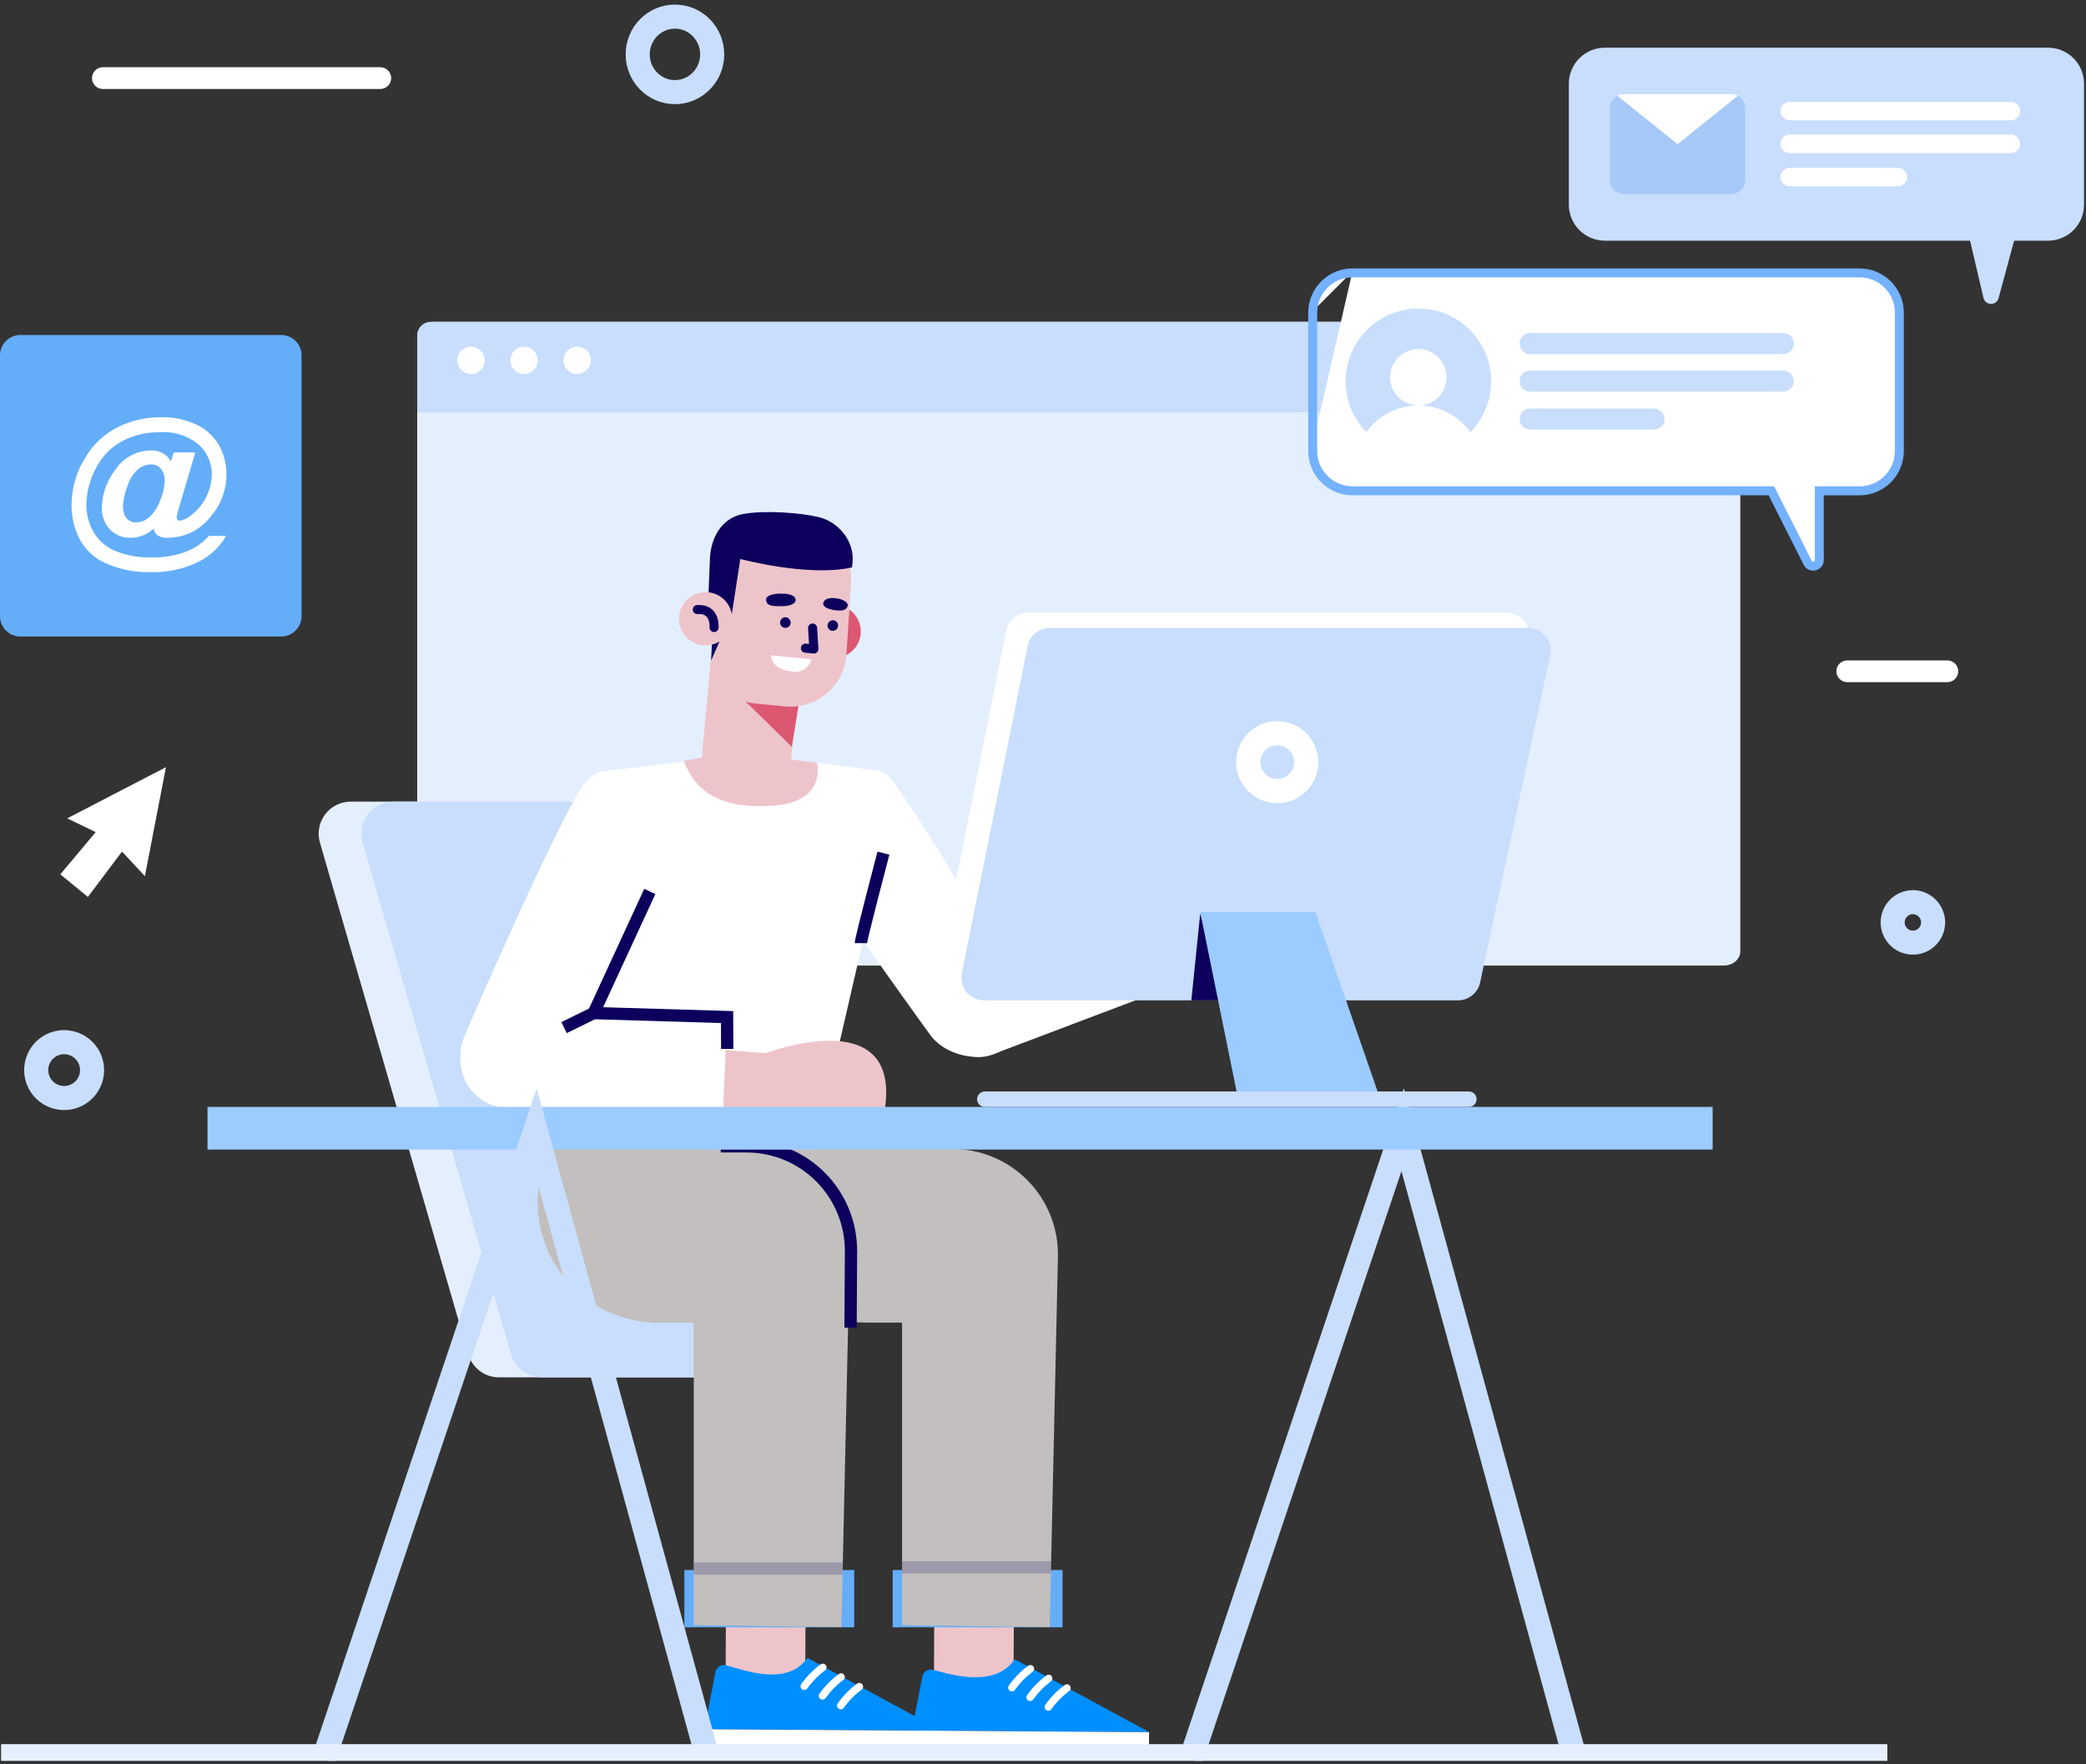 <svg width="175" height="148" viewBox="0 0 175 148" fill="none" xmlns="http://www.w3.org/2000/svg">
<rect x="0" y="0" width="175" height="148" fill="#333333" stroke="none"/>
<g clip-path="url(#clip0_1589_12954)">
<path d="M144.613 27H36.387C35.621 27 35 27.535 35 28.195V79.805C35 80.465 35.621 81 36.387 81H144.613C145.379 81 146 80.465 146 79.805V28.195C146 27.535 145.379 27 144.613 27Z" fill="#E4EFFE"/>
<path d="M36.148 27H145.157C145.306 27 145.454 27.029 145.592 27.087C145.73 27.144 145.855 27.227 145.961 27.333C146.066 27.438 146.15 27.564 146.207 27.702C146.264 27.839 146.294 27.987 146.294 28.136V34.603H35V28.136C35 27.986 35.03 27.837 35.088 27.699C35.145 27.56 35.23 27.434 35.337 27.329C35.444 27.223 35.57 27.14 35.71 27.083C35.849 27.027 35.998 26.998 36.148 27V27Z" fill="#C8DEFC"/>
<path d="M40.658 30.232C40.658 30.459 40.591 30.681 40.465 30.869C40.339 31.058 40.16 31.205 39.95 31.292C39.74 31.379 39.509 31.402 39.286 31.358C39.064 31.313 38.859 31.204 38.699 31.043C38.538 30.883 38.429 30.678 38.384 30.456C38.34 30.233 38.363 30.002 38.45 29.792C38.537 29.582 38.684 29.403 38.873 29.277C39.061 29.151 39.283 29.084 39.51 29.084C39.815 29.084 40.107 29.204 40.322 29.42C40.538 29.635 40.658 29.927 40.658 30.232V30.232Z" fill="white"/>
<path d="M45.11 30.232C45.11 30.459 45.043 30.681 44.916 30.87C44.79 31.059 44.611 31.206 44.401 31.293C44.191 31.379 43.959 31.402 43.737 31.357C43.514 31.313 43.309 31.203 43.149 31.042C42.988 30.881 42.879 30.676 42.836 30.453C42.792 30.23 42.815 29.999 42.903 29.79C42.99 29.58 43.138 29.401 43.327 29.275C43.516 29.149 43.739 29.083 43.966 29.084C44.117 29.084 44.266 29.113 44.405 29.171C44.544 29.229 44.67 29.313 44.776 29.42C44.883 29.527 44.967 29.653 45.024 29.793C45.081 29.932 45.111 30.081 45.11 30.232Z" fill="white"/>
<path d="M49.566 30.232C49.566 30.459 49.499 30.681 49.373 30.869C49.246 31.058 49.067 31.205 48.858 31.292C48.648 31.379 48.417 31.402 48.194 31.358C47.971 31.313 47.767 31.204 47.606 31.043C47.446 30.883 47.336 30.678 47.292 30.456C47.248 30.233 47.27 30.002 47.357 29.792C47.444 29.582 47.592 29.403 47.78 29.277C47.969 29.151 48.191 29.084 48.418 29.084C48.723 29.084 49.015 29.204 49.23 29.42C49.445 29.635 49.566 29.927 49.566 30.232V30.232Z" fill="white"/>
<path d="M7.724 89.793C7.719 90.255 7.578 90.706 7.318 91.088C7.058 91.47 6.69 91.767 6.262 91.941C5.833 92.114 5.363 92.157 4.91 92.064C4.457 91.971 4.041 91.746 3.716 91.418C3.391 91.089 3.17 90.672 3.081 90.218C2.993 89.764 3.041 89.294 3.219 88.867C3.397 88.441 3.697 88.076 4.082 87.82C4.467 87.563 4.919 87.426 5.381 87.426C5.691 87.426 5.997 87.488 6.283 87.607C6.569 87.726 6.828 87.901 7.046 88.121C7.264 88.341 7.436 88.602 7.552 88.889C7.669 89.176 7.727 89.483 7.724 89.793V89.793Z" stroke="#C8DEFC" stroke-width="2.02" stroke-miterlimit="10"/>
<path d="M162.176 77.402C162.171 77.737 162.068 78.063 161.878 78.339C161.689 78.616 161.422 78.83 161.111 78.955C160.801 79.08 160.46 79.11 160.132 79.042C159.804 78.974 159.503 78.81 159.268 78.572C159.033 78.333 158.873 78.03 158.81 77.701C158.746 77.373 158.781 77.032 158.91 76.723C159.04 76.414 159.257 76.15 159.536 75.965C159.815 75.779 160.142 75.68 160.477 75.68C160.702 75.681 160.924 75.727 161.131 75.815C161.338 75.902 161.526 76.029 161.683 76.189C161.841 76.349 161.966 76.538 162.05 76.747C162.135 76.955 162.178 77.177 162.176 77.402Z" stroke="#C8DEFC" stroke-width="2.02" stroke-miterlimit="10"/>
<path d="M31.916 7.467H8.63C8.388 7.467 8.155 7.37 7.984 7.199C7.813 7.028 7.716 6.795 7.716 6.553C7.716 6.311 7.813 6.078 7.984 5.907C8.155 5.735 8.388 5.639 8.63 5.639H31.916C32.156 5.642 32.386 5.74 32.554 5.911C32.723 6.082 32.818 6.313 32.818 6.553V6.553C32.818 6.793 32.723 7.024 32.554 7.195C32.386 7.366 32.156 7.464 31.916 7.467Z" fill="white"/>
<path d="M163.367 57.225H154.971C154.729 57.225 154.497 57.128 154.325 56.957C154.154 56.786 154.058 56.553 154.058 56.311V56.311C154.058 56.191 154.081 56.072 154.127 55.962C154.173 55.851 154.241 55.751 154.325 55.666C154.41 55.582 154.511 55.515 154.622 55.469C154.733 55.424 154.852 55.401 154.971 55.401H163.367C163.487 55.401 163.606 55.424 163.717 55.469C163.827 55.515 163.928 55.582 164.013 55.666C164.098 55.751 164.165 55.851 164.211 55.962C164.257 56.072 164.281 56.191 164.281 56.311V56.311C164.282 56.431 164.258 56.55 164.212 56.661C164.167 56.772 164.099 56.873 164.015 56.958C163.93 57.043 163.829 57.11 163.718 57.156C163.606 57.202 163.487 57.225 163.367 57.225V57.225Z" fill="white"/>
<path d="M13.922 64.359L5.639 68.651L8.025 69.807L5.061 73.349L7.373 75.243L10.235 71.439L12.156 73.497L13.922 64.359Z" fill="white"/>
<path d="M23.586 28.101H1.71C0.766 28.101 0 28.867 0 29.811V51.687C0 52.632 0.766 53.398 1.71 53.398H23.586C24.531 53.398 25.297 52.632 25.297 51.687V29.811C25.297 28.867 24.531 28.101 23.586 28.101Z" fill="#64AEF9"/>
<path d="M41.834 115.542H67.877C68.295 115.538 68.706 115.436 69.078 115.245C69.45 115.054 69.772 114.78 70.019 114.443C70.267 114.107 70.433 113.717 70.505 113.306C70.576 112.894 70.551 112.471 70.431 112.071L57.993 69.198C57.837 68.639 57.504 68.146 57.043 67.794C56.583 67.442 56.02 67.249 55.44 67.245H29.397C28.979 67.25 28.568 67.351 28.197 67.542C27.825 67.733 27.503 68.007 27.255 68.344C27.008 68.681 26.842 69.07 26.771 69.482C26.701 69.894 26.726 70.317 26.847 70.717L39.285 113.59C39.439 114.149 39.772 114.641 40.232 114.994C40.692 115.346 41.255 115.539 41.834 115.542V115.542Z" fill="#E4EFFE"/>
<path d="M45.42 115.542H68.104C68.522 115.538 68.933 115.436 69.304 115.245C69.676 115.055 69.998 114.78 70.246 114.443C70.493 114.107 70.659 113.717 70.729 113.305C70.8 112.893 70.774 112.471 70.654 112.071L58.201 69.198C58.046 68.639 57.713 68.146 57.253 67.794C56.793 67.441 56.23 67.249 55.651 67.245H32.982C32.564 67.25 32.153 67.352 31.782 67.542C31.41 67.733 31.087 68.008 30.84 68.344C30.592 68.681 30.426 69.07 30.355 69.482C30.283 69.894 30.308 70.316 30.428 70.717L42.866 113.59C43.022 114.149 43.355 114.641 43.816 114.993C44.277 115.346 44.84 115.538 45.42 115.542Z" fill="#C8DEFC"/>
<path d="M85.067 132.367L78.389 132.339L78.351 141.363L85.029 141.391L85.067 132.367Z" fill="#EEC4CB"/>
<path d="M74.891 136.513H89.14V131.709H74.891V136.513Z" fill="#64AEF9"/>
<path d="M63.195 96.361L62.722 99.239C62.488 100.683 62.571 102.161 62.964 103.57C63.357 104.979 64.052 106.286 65 107.4C65.948 108.515 67.127 109.409 68.455 110.023C69.784 110.637 71.229 110.954 72.692 110.954H75.675V136.337L88.062 136.501L88.754 105.405C88.776 104.23 88.564 103.063 88.131 101.971C87.697 100.879 87.051 99.884 86.229 99.045C85.407 98.205 84.426 97.537 83.344 97.081C82.262 96.624 81.099 96.387 79.924 96.384L63.195 96.361Z" fill="#C2BFBE"/>
<path opacity="0.2" d="M75.672 131.483H88.168" stroke="#0D005D" stroke-width="1.03" stroke-miterlimit="10"/>
<path d="M78.296 140.082C79.858 140.503 83.466 141.613 85.133 139.195L96.407 145.303L76.492 145.174L77.378 140.679C77.393 140.577 77.43 140.479 77.486 140.391C77.542 140.304 77.615 140.23 77.702 140.173C77.789 140.117 77.887 140.08 77.989 140.064C78.091 140.048 78.196 140.054 78.296 140.082V140.082Z" fill="#008FFF"/>
<path d="M96.399 145.31L76.496 145.178L76.484 146.904L96.388 147.036L96.399 145.31Z" fill="white"/>
<path d="M85.016 141.863C85.068 141.842 85.113 141.806 85.145 141.761C85.554 141.185 86.051 140.676 86.618 140.254C86.652 140.231 86.682 140.202 86.705 140.168C86.728 140.134 86.744 140.095 86.752 140.055C86.76 140.015 86.76 139.973 86.751 139.933C86.743 139.892 86.727 139.854 86.703 139.82C86.657 139.751 86.585 139.703 86.503 139.686C86.421 139.67 86.336 139.685 86.266 139.73C85.638 140.192 85.088 140.753 84.638 141.39C84.589 141.458 84.568 141.542 84.582 141.625C84.595 141.708 84.64 141.782 84.708 141.831C84.752 141.863 84.804 141.882 84.858 141.888C84.912 141.893 84.967 141.885 85.016 141.863V141.863Z" fill="white"/>
<path d="M86.551 142.671C86.603 142.649 86.647 142.614 86.68 142.569C87.086 141.991 87.582 141.483 88.149 141.062C88.218 141.016 88.266 140.944 88.283 140.862C88.299 140.781 88.282 140.696 88.236 140.627C88.19 140.557 88.119 140.509 88.037 140.492C87.955 140.476 87.87 140.493 87.801 140.539C87.17 140.999 86.618 141.559 86.169 142.198C86.127 142.255 86.106 142.324 86.108 142.394C86.11 142.465 86.136 142.532 86.18 142.586C86.225 142.64 86.287 142.678 86.355 142.693C86.424 142.709 86.496 142.701 86.559 142.671H86.551Z" fill="white"/>
<path d="M88.082 143.479C88.134 143.456 88.178 143.42 88.211 143.374C88.618 142.797 89.115 142.289 89.683 141.87C89.752 141.823 89.8 141.751 89.816 141.669C89.832 141.587 89.815 141.502 89.769 141.433C89.746 141.398 89.717 141.369 89.683 141.346C89.649 141.323 89.611 141.306 89.57 141.298C89.53 141.29 89.488 141.291 89.448 141.299C89.408 141.307 89.369 141.324 89.335 141.347C88.702 141.804 88.151 142.363 87.703 143.003C87.66 143.059 87.637 143.129 87.638 143.2C87.639 143.272 87.664 143.341 87.709 143.396C87.755 143.451 87.817 143.489 87.887 143.504C87.957 143.519 88.029 143.511 88.094 143.479H88.082Z" fill="white"/>
<path d="M67.588 132.368L60.91 132.34L60.872 141.364L67.55 141.392L67.588 132.368Z" fill="#EEC4CB"/>
<path d="M60.934 139.703C62.496 140.125 66.061 141.495 67.729 139.078L79.003 145.186L59.087 145.057L60.016 140.3C60.031 140.198 60.067 140.099 60.123 140.012C60.178 139.924 60.252 139.85 60.339 139.793C60.426 139.736 60.524 139.699 60.627 139.683C60.73 139.668 60.834 139.675 60.934 139.703V139.703Z" fill="#008FFF"/>
<path d="M78.984 145.195L59.081 145.063L59.069 146.789L78.973 146.921L78.984 145.195Z" fill="white"/>
<path d="M67.6 141.749C67.651 141.725 67.695 141.689 67.729 141.644C68.136 141.067 68.633 140.559 69.201 140.14C69.27 140.093 69.318 140.021 69.334 139.939C69.35 139.857 69.333 139.772 69.287 139.703C69.239 139.635 69.168 139.587 69.086 139.571C69.005 139.554 68.92 139.569 68.85 139.613C68.221 140.075 67.671 140.636 67.221 141.273C67.172 141.341 67.152 141.425 67.165 141.508C67.178 141.591 67.224 141.665 67.291 141.714C67.336 141.745 67.387 141.765 67.441 141.771C67.495 141.777 67.55 141.77 67.6 141.749V141.749Z" fill="white"/>
<path d="M69.135 142.554C69.186 142.532 69.231 142.497 69.264 142.452C69.671 141.875 70.166 141.367 70.732 140.945C70.801 140.899 70.85 140.827 70.866 140.745C70.883 140.664 70.866 140.579 70.82 140.509C70.774 140.44 70.702 140.392 70.62 140.375C70.539 140.359 70.454 140.375 70.385 140.421C69.751 140.882 69.198 141.443 68.744 142.081C68.703 142.138 68.682 142.207 68.684 142.277C68.686 142.347 68.711 142.415 68.756 142.469C68.801 142.523 68.862 142.561 68.931 142.576C69 142.592 69.071 142.584 69.135 142.554V142.554Z" fill="white"/>
<path d="M70.665 143.362C70.717 143.339 70.762 143.303 70.794 143.257C71.201 142.68 71.698 142.172 72.266 141.753C72.336 141.707 72.384 141.635 72.4 141.554C72.417 141.472 72.4 141.387 72.354 141.318C72.308 141.248 72.236 141.2 72.155 141.184C72.073 141.167 71.988 141.184 71.919 141.23C71.286 141.686 70.734 142.246 70.287 142.886C70.243 142.942 70.22 143.012 70.221 143.083C70.222 143.155 70.248 143.223 70.293 143.279C70.338 143.334 70.401 143.372 70.47 143.387C70.54 143.402 70.613 143.393 70.677 143.362H70.665Z" fill="white"/>
<path d="M57.412 136.513H71.661V131.709H57.412V136.513Z" fill="#64AEF9"/>
<path d="M45.704 96.361L45.236 99.239C45.002 100.683 45.084 102.161 45.477 103.57C45.87 104.979 46.565 106.286 47.513 107.4C48.462 108.515 49.64 109.409 50.968 110.023C52.297 110.637 53.742 110.954 55.205 110.954H58.2V136.337L70.587 136.501L71.278 105.405C71.301 104.23 71.089 103.062 70.655 101.97C70.222 100.878 69.575 99.883 68.752 99.043C67.93 98.204 66.949 97.536 65.866 97.08C64.783 96.623 63.62 96.387 62.445 96.384L45.704 96.361Z" fill="#C2BFBE"/>
<path opacity="0.2" d="M58.193 131.584H70.689" stroke="#0D005D" stroke-width="1.03" stroke-miterlimit="10"/>
<path d="M71.356 111.38L71.392 104.956C71.4 102.635 70.487 100.406 68.852 98.757C67.218 97.109 64.997 96.177 62.676 96.166H60.465" stroke="#0D005D" stroke-width="1.03" stroke-miterlimit="10"/>
<path d="M74.805 65.39C78.89 71.156 82.409 77.302 85.313 83.744C85.555 84.293 85.654 84.895 85.604 85.493C85.553 86.091 85.354 86.667 85.024 87.168V87.168C83.509 89.457 79.557 88.926 78.027 86.801C78.027 86.801 66.382 70.791 66.878 70.143C66.995 69.967 74.805 65.39 74.805 65.39Z" fill="white"/>
<path d="M82.021 80.815L97.282 74.719L98.602 82.65L83.236 88.465C82.681 88.68 82.076 88.729 81.494 88.606C80.507 88.386 79.641 87.794 79.078 86.954C78.515 86.113 78.296 85.088 78.468 84.091V84.091C78.611 83.228 79.039 82.437 79.683 81.844C80.326 81.25 81.149 80.888 82.021 80.815V80.815Z" fill="white"/>
<path d="M62.906 63.262L73.45 64.621C73.968 64.687 74.439 64.953 74.764 65.361C75.089 65.769 75.243 66.288 75.192 66.808L68.365 96.416L45.705 96.361L48.914 66.909C48.883 66.646 48.904 66.379 48.976 66.124C49.048 65.869 49.17 65.63 49.335 65.423C49.5 65.215 49.705 65.042 49.937 64.914C50.169 64.785 50.424 64.704 50.687 64.675L62.906 63.262Z" fill="white"/>
<path d="M72.22 79.12C72.22 78.765 74.114 71.568 74.114 71.568" stroke="#0D005D" stroke-width="1.03" stroke-miterlimit="10"/>
<path d="M66.588 63.738L68.541 63.988C68.541 63.988 69.412 67.257 64.874 67.585C60.145 67.928 58.279 66.179 57.365 63.84L62.574 62.821L66.588 63.738Z" fill="#EEC4CB"/>
<path d="M57.943 70.381C57.943 70.381 52.187 81.784 45.704 90.972C44.974 91.999 43.256 92.511 41.995 92.456C39.148 92.335 37.945 89.269 39.019 86.778C39.019 86.778 48.126 65.738 49.383 65.39C49.563 65.339 57.943 70.381 57.943 70.381Z" fill="white"/>
<path d="M64.523 88.375L59.571 87.992L59.727 92.948L64.011 92.944L64.523 88.375Z" fill="#EEC4CB"/>
<path d="M43.205 84.786L60.997 85.341L60.653 93.307L42.163 92.917C41.548 92.834 40.959 92.613 40.443 92.27C39.926 91.926 39.494 91.47 39.18 90.934C38.865 90.399 38.677 89.8 38.629 89.181C38.581 88.562 38.674 87.941 38.902 87.364V87.364C39.231 86.517 39.833 85.804 40.612 85.338C41.391 84.871 42.304 84.677 43.205 84.786V84.786Z" fill="white"/>
<path d="M54.514 74.782L49.805 84.986L60.996 85.321L61.008 87.993" stroke="#0D005D" stroke-width="1.03" stroke-miterlimit="10"/>
<path d="M49.805 84.986L47.321 86.204" stroke="#0D005D" stroke-width="1.03" stroke-miterlimit="10"/>
<path d="M64.156 88.375C64.156 88.375 75.508 84.001 74.247 92.94H63.352L64.156 88.375Z" fill="#EEC4CB"/>
<path d="M72.016 53.893C72.525 52.77 72.027 51.446 70.903 50.937C69.78 50.428 68.456 50.926 67.947 52.05C67.438 53.174 67.936 54.497 69.06 55.006C70.184 55.515 71.507 55.017 72.016 53.893Z" fill="#DC5871"/>
<path d="M67.326 56.217L66.292 64.144C66.089 66.374 64.542 66.39 62.352 66.171C60.481 65.984 58.935 65.277 58.888 63.399L59.688 54.807L67.326 56.217Z" fill="#EEC4CB"/>
<path d="M66.421 62.645L61.278 57.6L67.174 58.111L66.421 62.645Z" fill="#DC5871"/>
<path d="M63.316 59.009L65.886 59.263C66.508 59.322 67.136 59.257 67.732 59.07C68.329 58.883 68.882 58.579 69.359 58.175C69.836 57.771 70.227 57.276 70.51 56.718C70.793 56.16 70.961 55.552 71.005 54.929L71.396 49.005C71.484 47.595 71.023 46.207 70.111 45.129C69.198 44.052 67.903 43.37 66.499 43.225V43.225C63.508 42.928 60.317 45.061 60.02 48.056L59.688 54.8C59.637 55.833 59.986 56.846 60.661 57.63C61.336 58.413 62.287 58.907 63.316 59.009V59.009Z" fill="#EEC4CB"/>
<path d="M61.325 51.968L62.106 46.892C62.106 46.892 67.791 48.423 71.478 47.599L71.521 47.161C71.692 45.424 70.369 43.776 68.67 43.377C67.108 43.01 64.175 42.784 62.34 43.12C60.571 43.44 59.583 45.099 59.552 47.025L59.442 49.704L61.325 51.968Z" fill="#0D005D"/>
<path d="M61.008 52.32L59.661 55.413L59.743 53.507L61.008 52.32Z" fill="#0D005D"/>
<path d="M56.971 51.687C56.927 52.127 57.015 52.57 57.223 52.96C57.432 53.349 57.751 53.669 58.14 53.877C58.53 54.085 58.973 54.173 59.413 54.13C59.852 54.087 60.269 53.914 60.611 53.634C60.952 53.353 61.203 52.978 61.331 52.555C61.459 52.132 61.459 51.681 61.331 51.258C61.203 50.835 60.952 50.46 60.61 50.18C60.268 49.9 59.851 49.727 59.411 49.684C59.12 49.655 58.825 49.684 58.544 49.769C58.263 49.854 58.002 49.993 57.776 50.179C57.549 50.365 57.361 50.594 57.223 50.853C57.085 51.112 56.999 51.395 56.971 51.687V51.687Z" fill="#EEC4CB"/>
<path d="M59.903 52.644C59.903 52.644 60.063 51.031 58.498 51.133" stroke="#0D005D" stroke-width="0.76" stroke-linecap="round" stroke-linejoin="round"/>
<path d="M68.17 52.683L68.28 54.444L67.569 54.374" stroke="#0D005D" stroke-width="0.76" stroke-linecap="round" stroke-linejoin="round"/>
<path d="M65.577 49.805C65.577 49.805 66.796 49.743 66.749 50.387C66.749 50.387 66.717 50.824 65.659 50.852C64.601 50.879 64.331 50.762 64.265 50.348C64.199 49.934 65.011 49.762 65.577 49.805Z" fill="#0D005D"/>
<path d="M70.173 50.196C70.173 50.196 69.185 50.008 69.06 50.606C69.06 50.606 68.982 50.996 69.841 51.156C70.701 51.316 71.013 51.156 71.111 50.84C71.208 50.524 70.646 50.246 70.173 50.196Z" fill="#0D005D"/>
<path d="M68.061 55.307L64.702 54.975C64.702 54.975 64.577 56.147 66.526 56.346C66.866 56.399 67.213 56.322 67.498 56.129C67.783 55.936 67.984 55.642 68.061 55.307V55.307Z" fill="white"/>
<path d="M66.331 52.277C66.324 52.336 66.305 52.393 66.276 52.444C66.246 52.496 66.207 52.541 66.16 52.577C66.114 52.614 66.06 52.64 66.003 52.656C65.946 52.671 65.886 52.675 65.827 52.667C65.71 52.651 65.604 52.59 65.533 52.495C65.462 52.401 65.43 52.283 65.447 52.166C65.463 52.049 65.525 51.943 65.619 51.871C65.713 51.8 65.831 51.769 65.948 51.785C66.063 51.801 66.168 51.862 66.239 51.954C66.31 52.046 66.343 52.161 66.331 52.277Z" fill="#0D005D"/>
<path d="M70.306 52.539C70.294 52.626 70.257 52.707 70.199 52.772C70.141 52.838 70.065 52.885 69.98 52.907C69.896 52.93 69.806 52.927 69.723 52.899C69.64 52.871 69.567 52.819 69.514 52.75C69.46 52.681 69.428 52.597 69.422 52.51C69.415 52.423 69.435 52.335 69.478 52.259C69.52 52.183 69.585 52.121 69.663 52.081C69.741 52.041 69.829 52.025 69.916 52.035C69.975 52.041 70.033 52.059 70.085 52.088C70.137 52.117 70.182 52.156 70.219 52.203C70.255 52.251 70.282 52.304 70.297 52.362C70.312 52.42 70.315 52.48 70.306 52.539V52.539Z" fill="#0D005D"/>
<path d="M84.419 52.902L78.897 80.354C78.841 80.63 78.847 80.914 78.914 81.187C78.981 81.46 79.109 81.715 79.287 81.932C79.465 82.15 79.689 82.325 79.943 82.445C80.197 82.565 80.475 82.627 80.756 82.627H120.525C120.959 82.626 121.38 82.476 121.718 82.203C122.055 81.929 122.289 81.548 122.38 81.124L128.237 53.675C128.297 53.398 128.293 53.112 128.228 52.837C128.162 52.561 128.036 52.304 127.858 52.084C127.68 51.864 127.455 51.686 127.2 51.564C126.945 51.442 126.665 51.379 126.382 51.379H86.278C85.84 51.379 85.415 51.531 85.076 51.809C84.738 52.086 84.505 52.472 84.419 52.902V52.902Z" fill="white"/>
<path d="M86.212 54.198L80.686 81.647C80.631 81.922 80.638 82.207 80.706 82.479C80.774 82.752 80.902 83.006 81.08 83.223C81.258 83.441 81.483 83.616 81.736 83.736C81.99 83.856 82.268 83.919 82.549 83.919H122.318C122.752 83.919 123.172 83.77 123.51 83.498C123.848 83.225 124.081 82.844 124.172 82.42L130.053 54.968C130.112 54.691 130.108 54.405 130.042 54.13C129.977 53.856 129.85 53.599 129.672 53.379C129.495 53.16 129.27 52.982 129.015 52.861C128.76 52.739 128.481 52.675 128.198 52.675H88.07C87.632 52.676 87.208 52.828 86.869 53.105C86.53 53.383 86.298 53.769 86.212 54.198V54.198Z" fill="#C8DEFC"/>
<path d="M100.687 76.66L99.945 83.919H103.175L100.687 76.66Z" fill="#0D005D"/>
<path d="M100.688 76.512L103.983 92.764H115.987L110.356 76.512H100.688Z" fill="#9CCBFF"/>
<path d="M107.15 66.366C108.492 66.366 109.579 65.279 109.579 63.938C109.579 62.596 108.492 61.508 107.15 61.508C105.809 61.508 104.721 62.596 104.721 63.938C104.721 65.279 105.809 66.366 107.15 66.366Z" stroke="white" stroke-width="2.03" stroke-miterlimit="10"/>
<path d="M123.231 91.562H82.619C82.447 91.563 82.283 91.631 82.162 91.753C82.04 91.874 81.972 92.038 81.971 92.21C81.971 92.382 82.039 92.547 82.161 92.668C82.282 92.79 82.447 92.858 82.619 92.858H123.231C123.316 92.858 123.4 92.841 123.479 92.809C123.557 92.776 123.628 92.728 123.688 92.668C123.748 92.608 123.796 92.536 123.828 92.458C123.86 92.379 123.876 92.295 123.876 92.21V92.21C123.876 92.039 123.808 91.874 123.687 91.753C123.566 91.631 123.403 91.563 123.231 91.562V91.562Z" fill="#C8DEFC"/>
<path d="M99.902 147.583L117.67 94.775L131.974 146.943" stroke="#C8DEFC" stroke-width="2.03" stroke-miterlimit="10"/>
<path d="M17.408 96.435L143.678 96.435V92.858L17.408 92.858V96.435Z" fill="#9CCBFF"/>
<path d="M27.152 147.583L44.924 94.775L59.228 146.943" stroke="#C8DEFC" stroke-width="2.03" stroke-miterlimit="10"/>
<path d="M0.09 147.326H158.334" stroke="#E5F0FF" stroke-width="2.02" stroke-miterlimit="10"/>
</g>
<path d="M56.623 7.728C58.348 7.728 59.747 6.31 59.747 4.561C59.747 2.812 58.348 1.394 56.623 1.394C54.898 1.394 53.499 2.812 53.499 4.561C53.499 6.31 54.898 7.728 56.623 7.728Z" stroke="#C8DEFC" stroke-width="2.02" stroke-miterlimit="10"/>
<path d="M171.814 4H134.637C133.835 4 133.066 4.319 132.499 4.886C131.932 5.453 131.613 6.222 131.613 7.024V17.168C131.613 17.97 131.932 18.739 132.499 19.306C133.066 19.873 133.835 20.191 134.637 20.191H165.274L166.399 24.988C166.553 25.648 167.488 25.665 167.665 25.01L168.969 20.191H171.814C172.615 20.191 173.384 19.873 173.952 19.306C174.519 18.739 174.837 17.97 174.837 17.168V7.027C174.838 6.63 174.76 6.236 174.608 5.869C174.456 5.502 174.234 5.168 173.953 4.887C173.672 4.606 173.338 4.383 172.971 4.23C172.604 4.078 172.211 4 171.814 4V4Z" fill="#C8DEFC"/>
<path d="M168.699 10.094H150.14C149.935 10.094 149.738 10.013 149.593 9.868C149.448 9.723 149.367 9.526 149.367 9.321C149.367 9.116 149.448 8.919 149.593 8.774C149.738 8.629 149.935 8.547 150.14 8.547H168.699C168.904 8.547 169.101 8.629 169.246 8.774C169.391 8.919 169.472 9.116 169.472 9.321C169.472 9.526 169.391 9.723 169.246 9.868C169.101 10.013 168.904 10.094 168.699 10.094Z" fill="white"/>
<path d="M168.699 11.296H150.14C149.713 11.296 149.367 11.643 149.367 12.07C149.367 12.497 149.713 12.843 150.14 12.843H168.699C169.126 12.843 169.472 12.497 169.472 12.07C169.472 11.643 169.126 11.296 168.699 11.296Z" fill="white"/>
<path d="M159.223 14.08H150.14C149.713 14.08 149.367 14.426 149.367 14.853C149.367 15.28 149.713 15.627 150.14 15.627H159.223C159.65 15.627 159.996 15.28 159.996 14.853C159.996 14.426 159.65 14.08 159.223 14.08Z" fill="white"/>
<path d="M145.792 8.03L140.74 12.087L135.688 8.03C135.5 8.127 135.343 8.273 135.232 8.452C135.122 8.632 135.063 8.839 135.063 9.05V15.124C135.063 15.429 135.184 15.723 135.401 15.939C135.617 16.155 135.91 16.276 136.215 16.276H145.264C145.57 16.276 145.863 16.155 146.079 15.939C146.295 15.723 146.417 15.429 146.417 15.124V9.05C146.416 8.839 146.358 8.632 146.247 8.452C146.137 8.273 145.979 8.127 145.792 8.03V8.03Z" fill="#A7C9F7"/>
<path d="M145.791 8.03C145.629 7.945 145.448 7.899 145.264 7.898H136.215C136.031 7.899 135.851 7.945 135.688 8.03L140.74 12.087L145.791 8.03Z" fill="white"/>
<path d="M113.464 22.767H156.004C156.459 22.767 156.91 22.857 157.33 23.031C157.751 23.206 158.133 23.461 158.455 23.784C158.776 24.106 159.031 24.488 159.205 24.909C159.379 25.33 159.468 25.78 159.467 26.236V37.838C159.467 38.756 159.102 39.637 158.453 40.286C157.803 40.936 156.922 41.301 156.004 41.301H153.001H152.751V41.551V46.978C152.751 47.653 151.843 47.869 151.539 47.267L148.526 41.296H113.464C112.545 41.296 111.664 40.931 111.015 40.282C110.365 39.632 110 38.751 110 37.833M113.464 22.767C112.545 22.767 111.664 23.132 111.015 23.782C110.365 24.431 110 25.312 110 26.231M113.464 22.767L113.464 23.017H156.004C156.426 23.017 156.845 23.101 157.235 23.262C157.625 23.424 157.979 23.661 158.278 23.96C158.576 24.259 158.813 24.614 158.974 25.004C159.135 25.395 159.218 25.813 159.217 26.235V26.236V37.838C159.217 38.69 158.879 39.507 158.276 40.11C157.673 40.712 156.856 41.051 156.004 41.051H152.751H152.501V41.301V46.978C152.501 47.39 151.947 47.521 151.762 47.154L148.749 41.183L148.68 41.046H148.526H113.464C112.611 41.046 111.794 40.707 111.192 40.105C110.589 39.502 110.25 38.685 110.25 37.833H110M113.464 22.767V23.017C112.611 23.017 111.794 23.356 111.191 23.959C110.589 24.561 110.25 25.378 110.25 26.231H110M110 26.231V37.833M110 26.231L110.25 26.231V37.833L110 37.833" fill="white" stroke="#74B1FE" stroke-width="0.5"/>
<path d="M149.604 27.939H128.367C127.879 27.939 127.483 28.335 127.483 28.823V28.824C127.483 29.312 127.879 29.708 128.367 29.708H149.604C150.092 29.708 150.488 29.312 150.488 28.824V28.823C150.488 28.335 150.092 27.939 149.604 27.939Z" fill="#C8DEFC"/>
<path d="M149.603 32.854H128.368C128.134 32.854 127.908 32.761 127.742 32.595C127.576 32.429 127.483 32.204 127.483 31.97C127.483 31.735 127.576 31.51 127.742 31.344C127.908 31.178 128.133 31.084 128.368 31.084H149.603C149.838 31.084 150.063 31.178 150.229 31.344C150.395 31.51 150.488 31.735 150.488 31.97V31.97C150.488 32.204 150.395 32.429 150.229 32.595C150.063 32.761 149.838 32.854 149.603 32.854V32.854Z" fill="#C8DEFC"/>
<path d="M138.761 36.038H128.368C128.133 36.038 127.908 35.945 127.742 35.779C127.576 35.613 127.482 35.388 127.482 35.153V35.153C127.483 34.918 127.576 34.693 127.742 34.527C127.908 34.361 128.133 34.268 128.368 34.268H138.761C138.877 34.268 138.992 34.291 139.099 34.336C139.207 34.38 139.304 34.445 139.386 34.527C139.469 34.609 139.534 34.707 139.578 34.814C139.623 34.922 139.645 35.037 139.645 35.153V35.153C139.645 35.388 139.552 35.613 139.386 35.779C139.221 35.945 138.996 36.038 138.761 36.038V36.038Z" fill="#C8DEFC"/>
<path d="M118.991 34.017C118.522 34.018 118.064 33.879 117.675 33.618C117.285 33.358 116.981 32.988 116.802 32.556C116.622 32.123 116.575 31.646 116.667 31.187C116.758 30.727 116.984 30.305 117.315 29.974C117.646 29.642 118.068 29.417 118.528 29.325C118.987 29.234 119.464 29.281 119.897 29.46C120.33 29.639 120.7 29.943 120.96 30.332C121.22 30.722 121.359 31.18 121.359 31.648C121.359 32.277 121.11 32.879 120.666 33.323C120.221 33.768 119.619 34.017 118.991 34.017C119.844 34.017 120.686 34.22 121.445 34.609C122.205 34.998 122.861 35.563 123.36 36.255C124.199 35.396 124.766 34.307 124.99 33.127C125.214 31.946 125.085 30.726 124.619 29.618C124.152 28.511 123.369 27.566 122.368 26.901C121.367 26.236 120.192 25.882 118.991 25.882C117.789 25.882 116.614 26.236 115.613 26.901C114.612 27.566 113.829 28.511 113.363 29.618C112.896 30.726 112.767 31.946 112.991 33.127C113.215 34.307 113.782 35.396 114.622 36.255C115.12 35.563 115.776 34.998 116.536 34.609C117.296 34.22 118.137 34.017 118.991 34.017Z" fill="#C8DEFC"/>
<path d="M17.516 44.954H18.971C18.441 45.873 17.652 46.619 16.701 47.103C15.456 47.727 14.073 48.034 12.678 47.996C11.359 48.035 10.049 47.778 8.845 47.244C7.843 46.797 7.037 46.008 6.576 45.021C6.117 44.02 5.927 42.919 6.025 41.825C6.123 40.566 6.531 39.351 7.214 38.285C7.856 37.234 8.784 36.382 9.892 35.828C11.033 35.267 12.294 34.983 13.568 35.001C14.612 34.98 15.646 35.21 16.579 35.673C17.402 36.08 18.069 36.74 18.481 37.553C18.894 38.387 19.066 39.316 18.977 40.24C18.888 41.391 18.426 42.484 17.659 43.356C17.238 43.902 16.695 44.345 16.073 44.65C15.451 44.955 14.766 45.114 14.071 45.115C13.776 45.137 13.481 45.066 13.228 44.914C13.137 44.845 13.061 44.759 13.004 44.661C12.947 44.563 12.91 44.455 12.895 44.343C12.376 44.831 11.689 45.108 10.972 45.115C10.629 45.128 10.287 45.064 9.972 44.929C9.657 44.795 9.377 44.592 9.151 44.336C8.916 44.052 8.742 43.723 8.64 43.369C8.538 43.016 8.511 42.645 8.56 42.281C8.645 41.226 9.039 40.218 9.695 39.38C10.014 38.9 10.448 38.505 10.957 38.227C11.466 37.95 12.036 37.799 12.617 37.788C12.964 37.761 13.311 37.833 13.618 37.996C13.924 38.159 14.176 38.407 14.343 38.709L14.574 37.956H16.382L14.968 42.751C14.905 42.944 14.858 43.142 14.825 43.342C14.813 43.432 14.835 43.523 14.886 43.597C14.909 43.624 14.937 43.645 14.969 43.658C15.001 43.672 15.035 43.679 15.07 43.678C15.394 43.636 15.699 43.5 15.947 43.289C16.457 42.916 16.882 42.441 17.193 41.895C17.505 41.348 17.696 40.743 17.754 40.119C17.804 39.617 17.74 39.111 17.568 38.637C17.395 38.163 17.117 37.733 16.755 37.379C16.306 36.983 15.781 36.681 15.211 36.489C14.642 36.298 14.039 36.221 13.439 36.264C12.327 36.236 11.227 36.492 10.245 37.009C9.353 37.495 8.621 38.225 8.139 39.111C7.64 39.976 7.34 40.94 7.262 41.932C7.178 42.828 7.359 43.729 7.785 44.524C8.204 45.296 8.881 45.899 9.701 46.23C10.645 46.605 11.655 46.788 12.671 46.767C13.638 46.788 14.6 46.636 15.512 46.317C16.287 46.041 16.978 45.571 17.516 44.954V44.954ZM10.34 42.181C10.264 42.609 10.346 43.05 10.571 43.423C10.669 43.551 10.797 43.655 10.944 43.725C11.09 43.795 11.251 43.83 11.414 43.826C11.675 43.826 11.932 43.762 12.162 43.638C12.367 43.529 12.551 43.386 12.705 43.215C13.017 42.86 13.261 42.453 13.425 42.013C13.626 41.541 13.754 41.044 13.806 40.535C13.865 40.126 13.768 39.709 13.534 39.367C13.433 39.234 13.301 39.128 13.15 39.057C12.998 38.986 12.832 38.951 12.664 38.957C12.245 38.966 11.844 39.126 11.536 39.407C11.149 39.772 10.863 40.23 10.707 40.737C10.518 41.199 10.395 41.685 10.34 42.181V42.181Z" fill="white"/>
<defs>
<clipPath id="clip0_1589_12954">
<rect width="164.281" height="146.72" fill="white" transform="translate(0 1)"/>
</clipPath>
</defs>
</svg>
